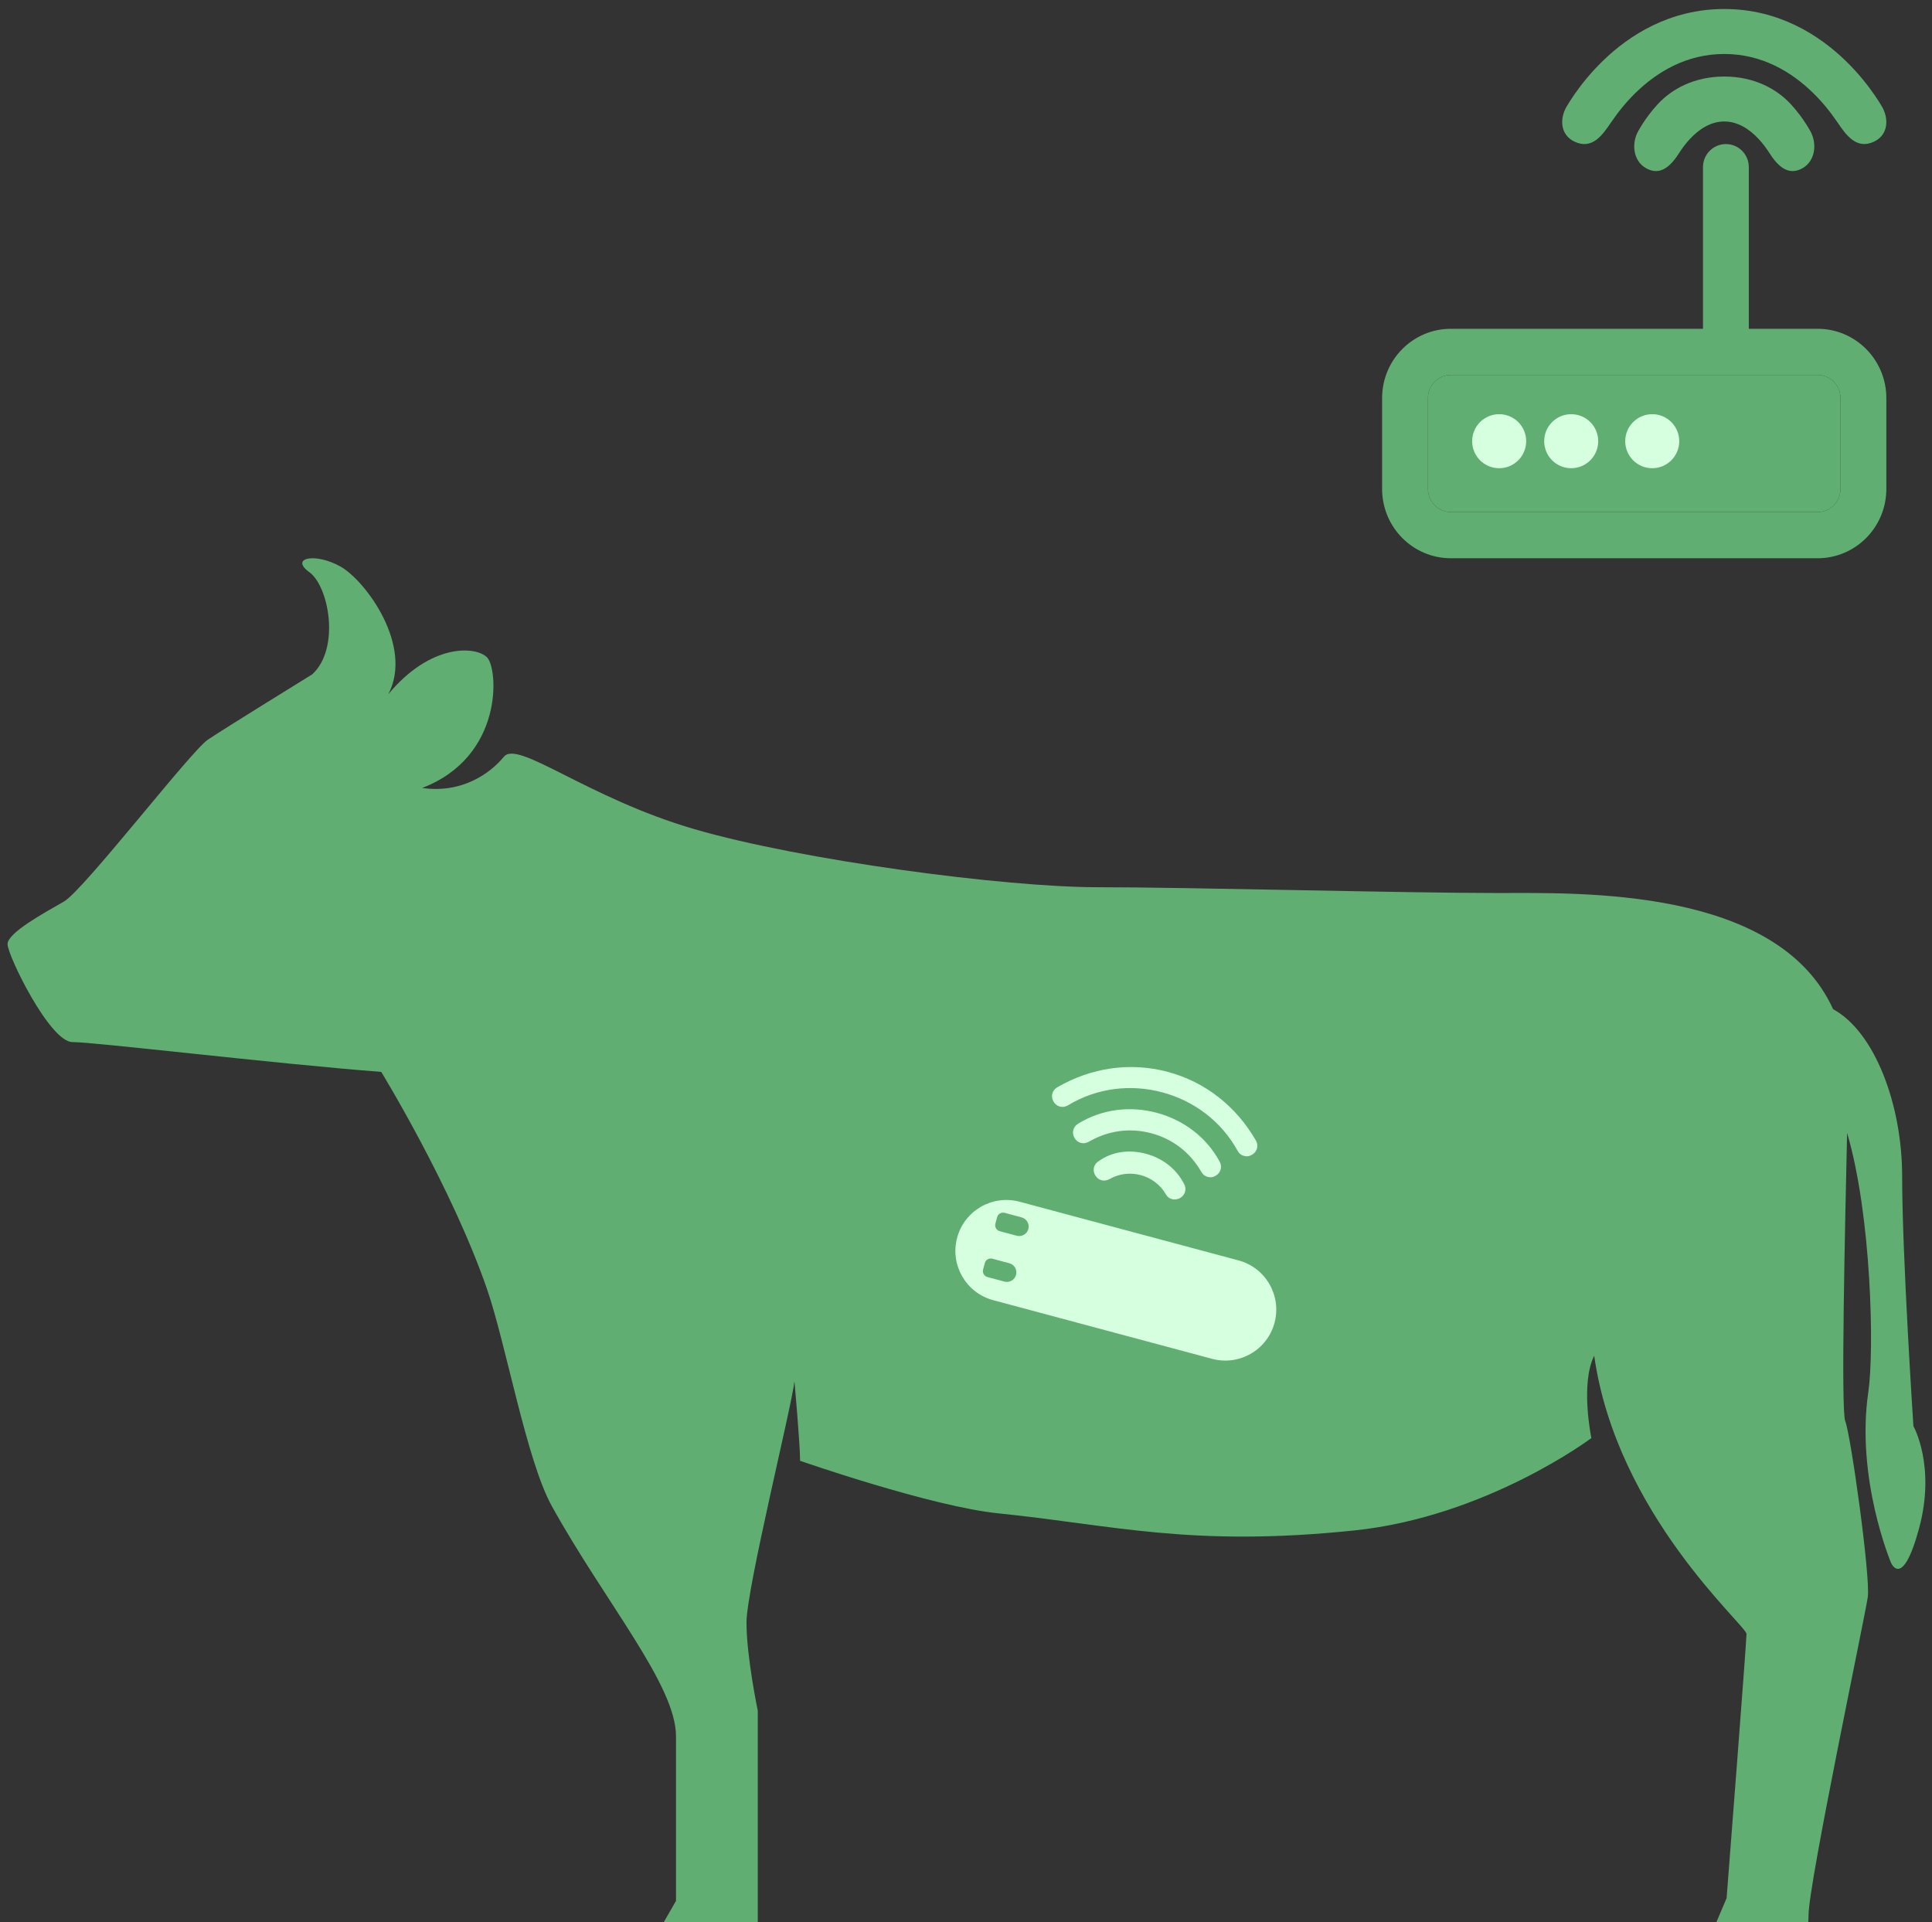 <svg width="194" height="193" viewBox="0 0 194 193" fill="none" xmlns="http://www.w3.org/2000/svg">
<rect x="0" y="0" width="194" height="193" fill="#333333" stroke="none"/>
<path d="M192.134 143.202C192.134 143.202 191.002 126.092 191.002 118.11C191.002 110.977 188.284 103.631 184.068 101.332C178.483 89.049 158.665 89.67 150.434 89.67C140.803 89.67 119.579 89.088 110.234 89.088C100.888 89.088 80.48 86.388 69.719 83.254C58.956 80.117 52.017 74.274 50.602 75.981C49.188 77.695 46.353 79.692 42.389 79.119C50.602 75.981 50.036 67.146 48.904 66.006C47.771 64.866 43.237 64.579 38.991 69.71C41.538 64.863 36.723 58.308 34.176 56.881C31.626 55.455 29.079 56.025 31.06 57.451C33.043 58.878 34.176 65.15 31.345 67.717C31.345 67.717 22.565 73.132 20.866 74.275C19.168 75.415 8.404 89.384 6.421 90.525C4.44 91.664 0.758 93.658 0.758 94.802C0.758 95.942 5.006 104.636 7.272 104.636C9.537 104.636 27.237 106.774 38.282 107.631C38.282 107.631 45.365 119.187 48.904 129.44C50.819 134.994 52.868 146.653 55.418 151.244C60.797 160.936 67.88 169.204 67.88 174.335C67.88 179.469 67.88 190.871 67.88 190.871L64.764 196.289C64.764 196.289 67.029 197.716 71.278 197.716C75.527 197.716 76.091 194.579 76.091 193.152C76.091 191.728 76.091 171.771 76.091 171.771C76.091 171.771 74.958 166.353 74.958 162.93C74.958 159.509 79.492 141.262 79.773 138.698C79.773 138.698 80.34 144.969 80.34 146.68C80.34 146.68 93.542 151.286 100.308 151.965C111.634 153.105 119.566 155.388 135.992 153.675C149.278 152.293 159.798 144.399 159.798 144.399C159.798 144.399 158.662 138.982 160.08 136.131C162.345 152.098 175.374 163.217 175.374 164.07C175.374 164.927 173.375 190.597 173.375 190.597L170.825 196.585C170.825 196.585 171.691 198 175.94 198C180.189 198 181.603 195.433 181.603 192.299C181.603 189.162 187.267 162.36 187.551 160.366C187.836 158.369 185.852 144.113 185.286 142.689C184.842 141.57 185.268 123.039 185.475 113.758C187.923 122.044 188.214 135.627 187.605 139.778C186.332 148.471 189.87 156.884 189.87 156.884C189.87 156.884 191.003 159.735 192.702 153.464C194.4 147.193 192.134 143.202 192.134 143.202Z" fill="#61AE73"/>
<path fill-rule="evenodd" clip-rule="evenodd" d="M99.728 130.552C96.998 129.82 95.378 127.014 96.109 124.285C96.841 121.555 99.647 119.935 102.376 120.667L124.362 126.558C127.092 127.289 128.711 130.095 127.98 132.825C127.249 135.554 124.443 137.174 121.713 136.443L99.728 130.552ZM99.153 128.23C98.824 128.141 98.628 127.802 98.717 127.473L98.89 126.825C98.978 126.495 99.317 126.3 99.647 126.388L101.352 126.845C101.861 126.981 102.163 127.504 102.026 128.012C101.89 128.521 101.367 128.823 100.859 128.687L99.153 128.23ZM99.951 122.868C99.863 123.198 100.058 123.537 100.388 123.625L102.093 124.082C102.602 124.218 103.124 123.916 103.261 123.408C103.397 122.899 103.095 122.377 102.587 122.24L100.881 121.783C100.552 121.695 100.213 121.891 100.125 122.22L99.951 122.868Z" fill="#D6FFDF"/>
<path fill-rule="evenodd" clip-rule="evenodd" d="M115.065 115.85C116.709 116.291 118.085 117.32 118.885 118.856C119.186 119.377 119.021 119.994 118.499 120.295C118.239 120.445 117.903 120.465 117.698 120.41C117.433 120.339 117.265 120.213 117.127 120.015L117.061 119.909C115.933 117.955 113.364 117.266 111.41 118.395C110.888 118.696 110.272 118.53 109.971 118.009C109.693 117.528 109.813 116.966 110.243 116.646L110.356 116.571C111.714 115.613 113.421 115.41 115.065 115.85ZM116.166 111.74C118.838 112.456 121.131 114.172 122.458 116.62C122.759 117.141 122.593 117.757 122.072 118.058C121.812 118.209 121.579 118.256 121.27 118.174C121.006 118.103 120.838 117.977 120.7 117.778L120.634 117.673C119.505 115.718 117.773 114.373 115.616 113.795C113.458 113.217 111.285 113.516 109.331 114.644C108.81 114.945 108.193 114.78 107.892 114.259C107.591 113.737 107.757 113.121 108.278 112.82C110.65 111.363 113.495 111.024 116.166 111.74ZM117.267 107.63C121.069 108.649 124.15 111.126 126.106 114.513C126.407 115.035 126.241 115.651 125.72 115.952C125.46 116.102 125.227 116.15 124.918 116.067C124.61 115.985 124.432 115.827 124.282 115.566C122.654 112.597 119.902 110.538 116.717 109.685C113.531 108.831 110.119 109.238 107.225 110.996C106.704 111.297 106.087 111.132 105.786 110.611C105.485 110.089 105.65 109.473 106.172 109.172C109.559 107.216 113.466 106.611 117.267 107.63Z" fill="#D6FFDF"/>
<path d="M157.32 10.685C156.611 11.884 156.638 13.513 158.084 14.212C159.876 15.079 160.919 13.546 161.773 12.29C162.509 11.208 163.336 10.19 164.284 9.274C166.364 7.262 169.309 5.42 173.142 5.42C176.975 5.42 179.919 7.262 182 9.274C182.943 10.186 183.767 11.198 184.5 12.274C185.354 13.528 186.41 15.077 188.2 14.212C189.639 13.517 189.669 11.878 188.964 10.685C188.794 10.398 188.548 10.001 188.223 9.529C187.575 8.591 186.605 7.339 185.303 6.081C182.713 3.577 178.651 0.904 173.142 0.904C167.633 0.904 163.571 3.577 160.981 6.081C159.679 7.339 158.708 8.591 158.061 9.529C157.736 10.001 157.489 10.398 157.32 10.685Z" fill="#61AE73"/>
<path d="M169.678 13.968C169.225 14.455 168.874 14.95 168.637 15.321C167.845 16.568 166.77 17.755 165.254 16.872C163.997 16.14 163.806 14.426 164.489 13.187C164.587 13.01 164.725 12.771 164.904 12.489C165.259 11.93 165.789 11.183 166.491 10.428C167.871 8.946 170.116 7.685 173.141 7.685C176.166 7.685 178.411 8.946 179.791 10.428C180.493 11.182 181.023 11.93 181.378 12.489C181.557 12.771 181.695 13.01 181.793 13.187C182.478 14.429 182.28 16.142 181.028 16.872C179.512 17.756 178.437 16.568 177.645 15.322C177.408 14.95 177.057 14.456 176.604 13.968C175.673 12.968 174.509 12.198 173.141 12.198C171.772 12.198 170.609 12.968 169.678 13.968Z" fill="#61AE73"/>
<path fill-rule="evenodd" clip-rule="evenodd" d="M171.003 16.784C171.003 15.504 172.034 14.466 173.305 14.466C174.576 14.466 175.606 15.504 175.606 16.784V33.014H182.51C186.323 33.014 189.414 36.128 189.414 39.97V49.099C189.414 52.941 186.323 56.055 182.51 56.055H145.688C141.875 56.055 138.784 52.941 138.784 49.099V39.97C138.784 36.128 141.875 33.014 145.688 33.014H171.003V16.784ZM182.51 37.651C183.781 37.651 184.812 38.689 184.812 39.97V49.099C184.812 50.38 183.781 51.418 182.51 51.418H145.688C144.417 51.418 143.387 50.38 143.387 49.099V39.97C143.387 38.689 144.417 37.651 145.688 37.651H182.51Z" fill="#61AE73"/>
<path d="M182.51 37.651C183.781 37.651 184.812 38.689 184.812 39.97V49.099C184.812 50.38 183.781 51.418 182.51 51.418H145.688C144.417 51.418 143.387 50.38 143.387 49.099V39.97C143.387 38.689 144.417 37.651 145.688 37.651H182.51Z" fill="#61AE73"/>
<path d="M150.538 41.589C149.04 41.589 147.825 42.803 147.825 44.301C147.825 45.8 149.04 47.014 150.538 47.014C152.035 47.014 153.25 45.8 153.25 44.301C153.25 42.803 152.035 41.589 150.538 41.589Z" fill="#D6FFDF"/>
<path d="M157.771 41.589C156.273 41.589 155.059 42.803 155.059 44.301C155.059 45.8 156.273 47.014 157.771 47.014C159.269 47.014 160.483 45.8 160.483 44.301C160.483 42.803 159.269 41.589 157.771 41.589Z" fill="#D6FFDF"/>
<path d="M165.908 41.589C164.41 41.589 163.195 42.803 163.195 44.301C163.195 45.8 164.41 47.014 165.908 47.014C167.406 47.014 168.62 45.8 168.62 44.301C168.62 42.803 167.406 41.589 165.908 41.589Z" fill="#D6FFDF"/>
</svg>
